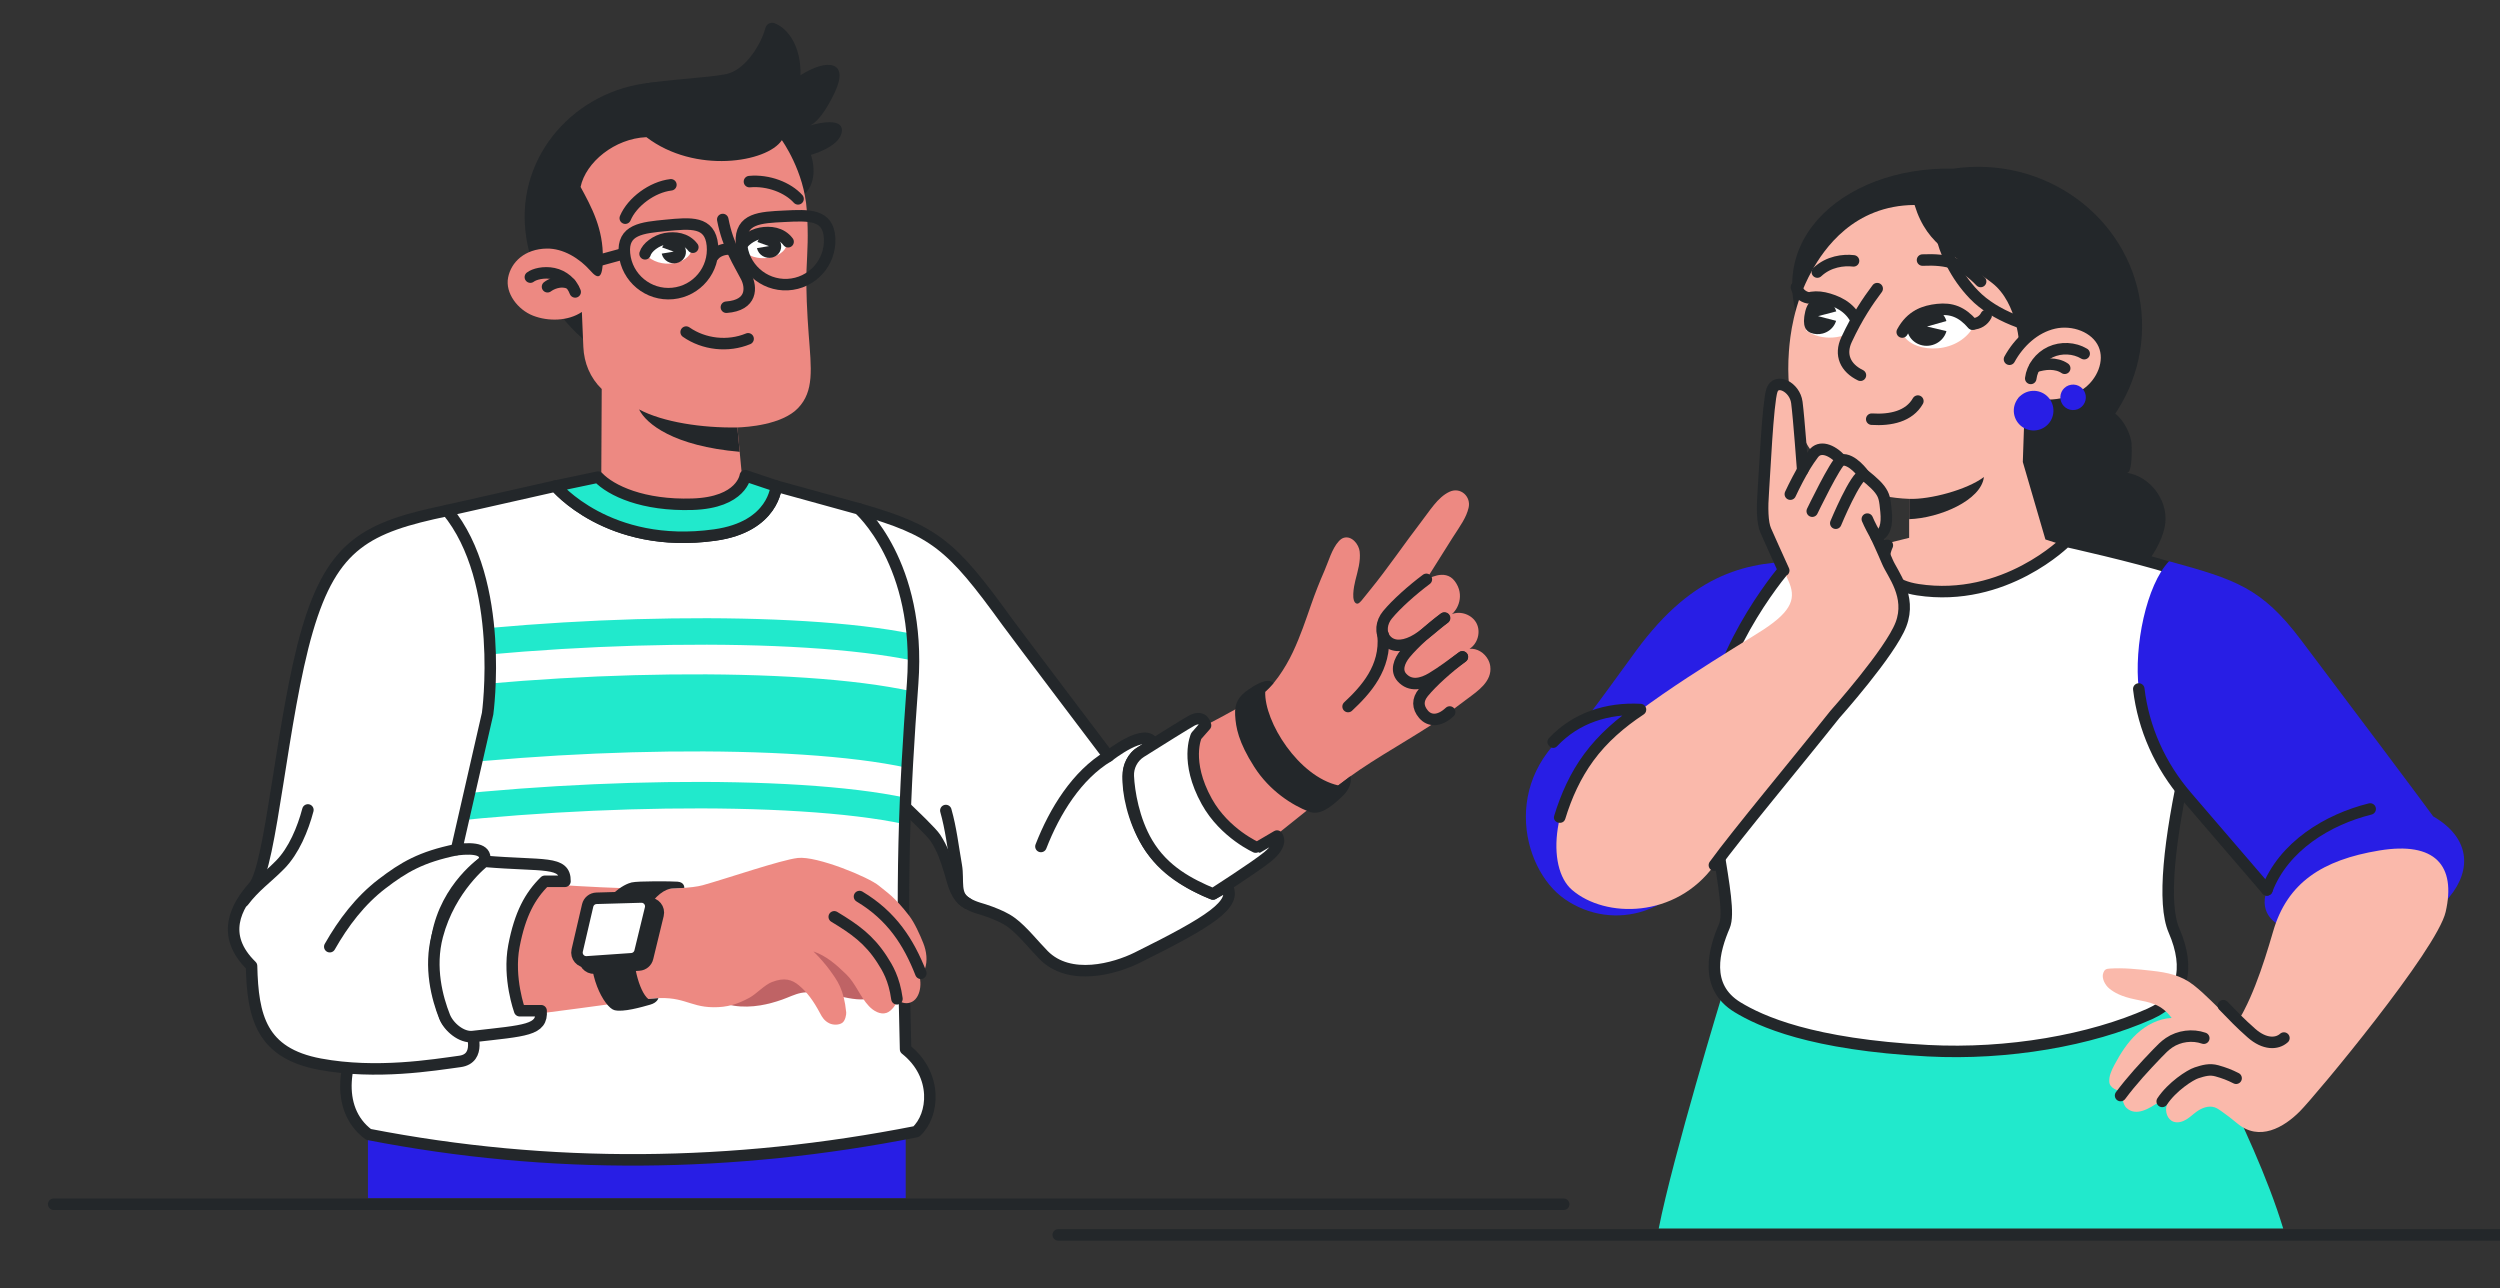 <?xml version="1.0" encoding="UTF-8" standalone="no"?>
<!DOCTYPE svg PUBLIC "-//W3C//DTD SVG 1.1//EN" "http://www.w3.org/Graphics/SVG/1.1/DTD/svg11.dtd">
<svg width="100%" height="100%" viewBox="0 0 326 168" version="1.1" xmlns="http://www.w3.org/2000/svg" xmlns:xlink="http://www.w3.org/1999/xlink" xml:space="preserve" xmlns:serif="http://www.serif.com/" style="fill-rule:evenodd;clip-rule:evenodd;stroke-linecap:round;stroke-linejoin:round;stroke-miterlimit:2;">
    <rect x="0" y="0" width="326" height="168" fill="#333333" stroke="none"/>
    <g transform="matrix(1,0,0,1,-467,-235)">
        <g id="Artboard3" transform="matrix(1,0,0,1,566,6)">
            <rect x="-99" y="229" width="326" height="168" style="fill:none;"/>
            <clipPath id="_clip1">
                <rect x="-99" y="229" width="326" height="168"/>
            </clipPath>
            <g clip-path="url(#_clip1)">
                <g transform="matrix(1,0,0,1,-89.291,54.944)">
                    <path d="M180.957,331.09L18.291,331.09" style="fill:none;fill-rule:nonzero;"/>
                    <rect x="38.269" y="308.332" width="70.124" height="21.971" style="fill:rgb(40,30,229);fill-rule:nonzero;"/>
                    <path d="M75.182,201.119L74.499,184.914C79.484,184.223 83.885,184.1 85.409,183.598C87.606,182.874 89.518,179.88 90.093,177.723C90.233,177.198 90.777,176.885 91.284,177.08C93.103,177.779 94.768,180.152 94.677,183.869C98.112,181.666 101.066,181.983 99.178,186.032C97.291,190.08 95.876,190.434 95.876,190.434C95.876,190.434 100.227,189.067 100.074,191.136C99.921,193.204 96.036,194.249 96.036,194.249C96.036,194.249 97.649,198.592 93.895,200.22L75.182,201.119Z" style="fill:rgb(35,39,42);fill-rule:nonzero;"/>
                    <path d="M58.703,202.358C58.73,212.06 67.102,222.627 77.26,222.599C87.419,222.571 95.518,211.959 95.491,202.256C95.464,192.554 87.207,184.711 77.049,184.739C66.89,184.767 58.677,192.655 58.703,202.358Z" style="fill:rgb(35,39,42);fill-rule:nonzero;"/>
                    <path d="M66.359,219.289C66.448,221.393 67.257,223.331 68.755,224.782L68.695,236.988L61.661,239.219C64.533,242.899 71.514,247.087 81.353,246.673C91.193,246.258 93.086,238.271 93.086,238.271L87.017,235.846L86.444,229.795C87.639,229.759 92.264,229.47 94.364,227.264C96.464,225.058 96.091,222.185 95.742,217.629C95.553,215.171 95.368,211.534 95.46,209.288C95.571,206.561 95.731,204.941 95.498,201.462C95.156,196.357 92.245,192.335 92.245,192.335C90.329,195.249 80.899,196.771 74.584,191.942C70.432,192.117 66.671,195.219 65.998,198.431C67.444,201.084 68.973,203.916 68.902,207.778C68.893,210.442 68.307,210.551 67.256,209.333C65.85,207.758 63.753,206.433 61.579,206.47C58.746,206.517 56.94,208.212 56.546,210.259C56.156,212.283 57.806,214.437 59.79,215.215C61.775,215.993 64.377,215.943 66.168,214.734C66.168,214.734 66.271,217.184 66.359,219.289Z" style="fill:rgb(237,137,130);fill-rule:nonzero;"/>
                    <path d="M86.444,229.795C81.908,229.878 76.755,229.118 73.625,227.443C74.545,229.331 78.144,232.228 86.745,232.972L86.444,229.795Z" style="fill:rgb(35,39,42);fill-rule:nonzero;"/>
                    <path d="M86.828,206.439C87.074,205.261 88.13,204.573 89.356,204.345C90.583,204.118 92.386,204.228 92.892,205.924C92.614,207.712 88.746,208.644 86.828,206.439Z" style="fill:white;fill-rule:nonzero;"/>
                    <path d="M92.068,206.693C91.775,207.485 90.865,207.883 90.034,207.582C89.204,207.281 88.768,206.396 89.061,205.604C89.353,204.812 90.264,204.414 91.095,204.715C91.925,205.016 92.361,205.902 92.068,206.693Z" style="fill:rgb(35,39,42);fill-rule:nonzero;"/>
                    <path d="M88.946,205.572L90.564,206.149L88.818,206.443L88.946,205.572Z" style="fill:white;fill-rule:nonzero;"/>
                    <path d="M93.058,205.58C92.156,204.395 90.709,204.238 89.483,204.466C88.256,204.694 87.074,205.602 86.828,206.439" style="fill:none;stroke:rgb(35,39,42);stroke-width:1.5px;"/>
                    <path d="M88.019,197.738C90.507,197.508 93.049,198.532 94.357,199.989" style="fill:none;stroke:rgb(35,39,42);stroke-width:1.5px;"/>
                    <path d="M74.407,207.154C74.654,205.976 75.71,205.288 76.936,205.06C78.162,204.833 79.966,204.943 80.471,206.639C80.194,208.427 76.326,209.359 74.407,207.154Z" style="fill:white;fill-rule:nonzero;"/>
                    <path d="M79.648,207.408C79.355,208.2 78.444,208.598 77.614,208.297C76.783,207.996 76.347,207.111 76.64,206.319C76.933,205.527 77.844,205.129 78.674,205.43C79.505,205.731 79.941,206.617 79.648,207.408Z" style="fill:rgb(35,39,42);fill-rule:nonzero;"/>
                    <path d="M76.526,206.287L78.144,206.864L76.397,207.158L76.526,206.287Z" style="fill:white;fill-rule:nonzero;"/>
                    <path d="M80.637,206.295C79.735,205.11 78.289,204.954 77.062,205.181C75.836,205.409 74.654,206.317 74.407,207.154" style="fill:none;stroke:rgb(35,39,42);stroke-width:1.5px;"/>
                    <path d="M71.826,202.506C72.707,200.396 75.331,198.442 77.777,198.156" style="fill:none;stroke:rgb(35,39,42);stroke-width:1.5px;"/>
                    <path d="M84.538,202.679C85.219,206.214 86.7,208.399 87.599,210.157C88.288,211.504 88.426,213.87 85.012,214.117" style="fill:none;stroke:rgb(35,39,42);stroke-width:1.5px;"/>
                    <path d="M59.449,210.192C59.94,209.806 61.181,209.463 62.467,209.733C63.753,210.002 64.859,210.937 65.295,212.123" style="fill:none;stroke:rgb(35,39,42);stroke-width:1.5px;"/>
                    <path d="M61.687,211.448C62.05,211.166 63.339,210.429 64.669,211.056" style="fill:none;stroke:rgb(35,39,42);stroke-width:1.5px;"/>
                    <path d="M71.721,207.14C72.024,210.307 74.838,212.628 78.005,212.325C81.172,212.022 83.493,209.208 83.19,206.041C82.886,202.874 80.336,203.14 77.169,203.443C74.002,203.747 71.418,203.973 71.721,207.14Z" style="fill:none;stroke:rgb(35,39,42);stroke-width:1.5px;"/>
                    <path d="M86.967,205.695C87.122,208.873 89.824,211.323 93.002,211.168C96.179,211.013 98.63,208.311 98.474,205.133C98.319,201.955 95.759,202.102 92.582,202.257C89.404,202.412 86.812,202.517 86.967,205.695Z" style="fill:none;stroke:rgb(35,39,42);stroke-width:1.5px;"/>
                    <path d="M87.141,207.209C86.002,206.131 84.092,206.441 83.365,207.368" style="fill:none;stroke:rgb(35,39,42);stroke-width:1.5px;"/>
                    <path d="M71.624,207.134L67.53,208.253" style="fill:none;stroke:rgb(35,39,42);stroke-width:1.5px;"/>
                    <path d="M79.764,217.36C82.08,218.98 85.234,219.322 87.844,218.236" style="fill:none;stroke:rgb(35,39,42);stroke-width:1.5px;"/>
                    <path d="M184.621,260.931C184.581,260.628 184.482,260.335 184.337,260.066C183.866,259.191 182.909,258.568 181.92,258.659C182.988,257.99 183.409,256.461 182.834,255.339C182.259,254.217 180.771,253.667 179.604,254.144C180.31,253.618 181.382,251.69 179.991,249.835C178.682,248.088 176.352,249.681 176.29,249.604C176.29,249.604 179.095,245.123 179.676,244.222C180.781,242.511 181.486,241.563 181.794,240.28C182.149,238.801 180.737,237.505 179.29,238.19C177.745,238.921 176.774,240.616 175.421,242.361C173.765,244.498 171.094,248.374 169.046,250.867C167.923,252.232 167.558,252.872 167.204,252.766C166.456,252.543 166.824,250.573 167.026,249.761C167.335,248.521 167.739,247.261 167.591,245.966C167.485,245.042 166.562,243.866 165.507,244.189C165.255,244.266 165.045,244.444 164.866,244.638C163.973,245.604 163.519,247.295 162.993,248.496C162.362,249.934 161.788,251.396 161.271,252.878C160.557,254.924 159.885,256.948 158.886,259.081C157.887,261.214 156.191,263.774 154.71,264.658C148.37,268.446 138.183,273.334 134.981,274.85C131.673,270.55 124.443,261.12 121.762,257.335C118.238,252.362 115.83,246.749 107.177,243.601C104.991,244.109 106.6,274.435 106.6,274.435C106.6,274.435 112.396,281.464 117.885,287.347C124.603,294.548 126.73,296.377 131.059,297.511C134.31,298.362 138.191,297.31 144.493,292.571C151.63,287.066 162.585,278.225 164.8,276.473C168.407,273.619 172.697,271.321 176.721,268.725C178.42,267.628 180.021,266.377 181.643,265.171C183.019,264.148 184.882,262.9 184.621,260.931Z" style="fill:rgb(237,137,130);fill-rule:nonzero;"/>
                    <path d="M155.277,264.25C155.145,268.188 159.627,275.308 164.8,276.473L166.392,275.278C166.392,275.278 166.817,276.51 165.271,277.959C163.724,279.409 162.368,280.441 160.95,279.887C158.831,279.059 155.866,277.227 153.837,274.046C151.774,270.812 151.44,268.912 151.352,267.286C151.264,265.675 151.86,264.821 153.119,263.953C154.828,262.776 155.871,262.575 156.349,263.149C156.349,263.149 155.892,263.666 155.277,264.25Z" style="fill:rgb(35,39,42);fill-rule:nonzero;"/>
                    <path d="M178.671,254.65C177.359,255.605 176.003,256.997 174.549,257.717C173.062,258.454 171.766,258.375 170.997,257.466C170.23,256.557 170.415,255.203 171.219,254.228C172.384,252.816 174.433,250.991 176.29,249.604" style="fill:none;stroke:rgb(35,39,42);stroke-width:1.5px;"/>
                    <path d="M180.984,259.714C179.672,260.668 178.412,261.63 177.023,262.468C175.702,263.264 174.188,263.617 173.093,262.392C172.3,261.504 172.727,260.267 173.532,259.292C174.697,257.88 176.746,256.055 178.603,254.668" style="fill:none;stroke:rgb(35,39,42);stroke-width:1.5px;"/>
                    <path d="M179.331,266.901C177.961,268.187 176.68,268.101 175.912,267.192C175.144,266.283 175.108,265.313 175.913,264.338C177.078,262.926 179.126,261.1 180.984,259.714" style="fill:none;stroke:rgb(35,39,42);stroke-width:1.5px;"/>
                    <path d="M170.643,256.844C171.061,261.12 168.36,264.06 166.081,266.19" style="fill:none;stroke:rgb(35,39,42);stroke-width:1.5px;"/>
                    <path d="M102.293,240.412C112.175,243.245 114.326,245.058 121.619,255.13C122.819,256.788 134.838,272.661 134.838,272.661C134.838,272.661 139.818,268.715 140.716,271.081L139.068,272.116C137.974,272.7 137.486,274.037 137.418,275.276C137.309,277.261 138.031,280.971 139.903,284.008C142.771,288.661 148.466,290.629 148.466,290.629L150.297,289.619C151.617,291.949 148.152,294.193 138.56,298.947C135.686,300.372 129.793,302.053 126.38,298.6C125.152,297.358 123.646,295.445 122.247,294.4C121.363,293.739 120.459,293.379 119.43,292.98C118.257,292.526 117.48,292.469 116.396,291.831C114.882,290.938 114.651,289.368 114.135,287.689C113.659,286.141 113.24,284.818 112.281,283.337C111.332,281.873 103.222,274.653 103.113,274.219C103.113,274.219 97.912,257.568 102.293,240.412Z" style="fill:white;fill-rule:nonzero;"/>
                    <path d="M102.293,240.412C112.175,243.245 114.326,245.058 121.619,255.13C122.819,256.788 134.838,272.661 134.838,272.661C134.838,272.661 139.818,268.715 140.716,271.081L139.068,272.116C137.974,272.7 137.486,274.037 137.418,275.276C137.309,277.261 138.031,280.971 139.903,284.008C142.771,288.661 148.466,290.629 148.466,290.629L150.297,289.619C151.617,291.949 148.152,294.193 138.56,298.947C135.686,300.372 129.793,302.053 126.38,298.6C125.152,297.358 123.646,295.445 122.247,294.4C121.363,293.739 120.459,293.379 119.43,292.98C118.257,292.526 117.48,292.469 116.396,291.831C114.882,290.938 114.651,289.368 114.135,287.689C113.659,286.141 113.24,284.818 112.281,283.337C111.332,281.873 103.222,274.653 103.113,274.219C103.113,274.219 97.912,257.568 102.293,240.412Z" style="fill:none;stroke:rgb(35,39,42);stroke-width:1.5px;"/>
                    <path d="M134.838,272.661C130.729,275.121 127.834,279.794 126.028,284.437" style="fill:none;stroke:rgb(35,39,42);stroke-width:1.5px;"/>
                    <path d="M113.628,279.748C114.295,282.087 114.565,284.516 114.987,286.911C115.344,288.941 114.612,290.799 116.396,291.831" style="fill:none;stroke:rgb(35,39,42);stroke-width:1.5px;"/>
                    <path d="M148.466,290.629C145.371,289.338 142.05,287.622 139.903,284.008C138.099,280.973 137.514,277.266 137.418,275.276C137.357,274 137.987,272.796 139.068,272.116C141.335,270.69 145.199,268.269 145.739,267.997C147.265,267.229 147.495,268.644 147.495,268.644L146.284,270.022C146.284,270.022 144.755,273.341 147.656,278.569C149.983,282.763 154.199,284.614 154.223,284.601L156.817,283.08C156.817,283.08 157.729,284.015 155.609,285.767C154.005,287.093 148.466,290.629 148.466,290.629Z" style="fill:white;fill-rule:nonzero;"/>
                    <path d="M148.466,290.629C145.371,289.338 142.05,287.622 139.903,284.008C138.099,280.973 137.514,277.266 137.418,275.276C137.357,274 137.987,272.796 139.068,272.116C141.335,270.69 145.199,268.269 145.739,267.997C147.265,267.229 147.495,268.644 147.495,268.644L146.284,270.022C146.284,270.022 144.755,273.341 147.656,278.569C149.983,282.763 154.199,284.614 154.223,284.601L156.817,283.08C156.817,283.08 157.729,284.015 155.609,285.767C154.005,287.093 148.466,290.629 148.466,290.629Z" style="fill:none;stroke:rgb(35,39,42);stroke-width:1.5px;"/>
                    <path d="M91.508,237.437L102.293,240.412C102.293,240.412 110.454,247.452 109.299,263.161C108.21,277.981 107.765,287.822 108.379,310.876C112.641,314.254 112.081,319.517 109.767,321.621C85.83,326.343 62.018,326.59 38.342,321.983C33.802,318.576 35.121,311.868 38.199,307.358C38.377,289.857 39.76,278.39 39.642,267.321C39.492,253.434 45.215,243.996 48.598,240.625L62.728,237.437C62.728,237.437 69.591,245.76 83.491,243.824C91.251,242.744 91.508,237.437 91.508,237.437Z" style="fill:white;fill-rule:nonzero;"/>
                    <path d="M91.508,237.437L102.293,240.412C102.293,240.412 110.454,247.452 109.299,263.161C108.21,277.981 107.765,287.822 108.379,310.876C112.641,314.254 112.081,319.517 109.767,321.621C85.83,326.343 62.018,326.59 38.342,321.983C33.802,318.576 35.121,311.868 38.199,307.358C38.377,289.857 39.76,278.39 39.642,267.321C39.492,253.434 45.215,243.996 48.598,240.625L62.728,237.437C62.728,237.437 69.591,245.76 83.491,243.824C91.251,242.744 91.508,237.437 91.508,237.437Z" style="fill:none;"/>
                    <clipPath id="_clip2">
                        <path d="M91.508,237.437L102.293,240.412C102.293,240.412 110.454,247.452 109.299,263.161C108.21,277.981 107.765,287.822 108.379,310.876C112.641,314.254 112.081,319.517 109.767,321.621C85.83,326.343 62.018,326.59 38.342,321.983C33.802,318.576 35.121,311.868 38.199,307.358C38.377,289.857 39.76,278.39 39.642,267.321C39.492,253.434 45.215,243.996 48.598,240.625L62.728,237.437C62.728,237.437 69.591,245.76 83.491,243.824C91.251,242.744 91.508,237.437 91.508,237.437Z"/>
                    </clipPath>
                    <g clip-path="url(#_clip2)">
                        <path d="M39.679,264.839C39.647,265.65 39.632,266.476 39.642,267.321C39.668,269.795 39.619,272.291 39.525,274.869C63.268,271.5 93.899,270.979 108.58,274.175C108.753,270.947 108.969,267.707 109.223,264.208C94.27,260.913 63.454,261.424 39.679,264.839Z" style="fill:rgb(33,233,204);fill-rule:nonzero;"/>
                        <path d="M40.558,257.517C40.329,258.645 40.146,259.826 39.997,261.044C63.549,257.613 94.203,257.042 109.408,260.211C109.409,258.975 109.337,257.82 109.231,256.706C94.048,253.617 63.849,254.168 40.558,257.517Z" style="fill:rgb(33,233,204);fill-rule:nonzero;"/>
                        <path d="M39.352,278.891C39.296,280.026 39.236,281.18 39.172,282.362C62.933,278.966 93.635,278.401 108.267,281.527C108.303,280.362 108.345,279.218 108.393,278.085C93.709,274.95 63.073,275.505 39.352,278.891Z" style="fill:rgb(33,233,204);fill-rule:nonzero;"/>
                    </g>
                    <path d="M91.508,237.437L102.293,240.412C102.293,240.412 110.454,247.452 109.299,263.161C108.21,277.981 107.765,287.822 108.379,310.876C112.641,314.254 112.081,319.517 109.767,321.621C85.83,326.343 62.018,326.59 38.342,321.983C33.802,318.576 35.121,311.868 38.199,307.358C38.377,289.857 39.76,278.39 39.642,267.321C39.492,253.434 45.215,243.996 48.598,240.625L62.728,237.437C62.728,237.437 69.591,245.76 83.491,243.824C91.251,242.744 91.508,237.437 91.508,237.437Z" style="fill:none;stroke:rgb(35,39,42);stroke-width:1.5px;"/>
                    <path d="M62.728,237.437C62.728,237.437 69.591,245.76 83.491,243.824C91.251,242.744 91.508,237.437 91.508,237.437L87.482,236.086C87.482,236.086 87.037,239.601 80.592,239.807C74.146,240.013 69.958,238.041 68.281,236.27L62.728,237.437Z" style="fill:rgb(33,233,204);fill-rule:nonzero;"/>
                    <path d="M62.728,237.437C62.728,237.437 69.591,245.76 83.491,243.824C91.251,242.744 91.508,237.437 91.508,237.437L87.482,236.086C87.482,236.086 87.037,239.601 80.592,239.807C74.146,240.013 69.958,238.041 68.281,236.27L62.728,237.437Z" style="fill:none;stroke:rgb(35,39,42);stroke-width:1.5px;"/>
                    <path d="M85.997,305.204C87.131,305.378 88.302,305.342 89.437,305.156C90.404,304.998 91.352,304.734 92.276,304.409C93.105,304.119 93.898,303.704 94.759,303.53C95.204,303.441 95.662,303.447 96.116,303.468C97.037,303.512 97.956,303.619 98.863,303.787C100.211,304.037 101.67,304.474 103.05,304.365C103.611,304.321 104.181,304.106 104.537,303.671C104.919,303.205 105.145,302.538 104.98,301.936C104.729,301.025 104.027,300.127 103.233,299.632C102.61,299.242 101.903,299.007 101.196,298.804C100.419,298.581 99.632,298.393 98.845,298.205C97.923,297.985 97.002,297.765 96.08,297.544C94.387,297.14 92.683,296.734 90.944,296.655C90.116,296.618 89.284,296.655 88.461,296.767C87.316,296.923 86.175,297.23 85.184,297.824C84.192,298.418 83.357,299.321 82.994,300.418C82.548,301.765 82.924,304.283 84.468,304.825C84.966,304.999 85.478,305.124 85.997,305.204Z" style="fill:rgb(191,99,101);fill-rule:nonzero;"/>
                    <path d="M110.894,300.431C111.269,299.34 111.117,298.12 110.691,297.048C110.264,295.975 109.55,294.378 108.845,293.464C106.911,290.956 105.929,290.419 104.904,289.555C103.578,288.438 96.815,285.656 94.335,285.933C92.15,286.178 85.098,288.605 81.93,289.488C76.417,291.026 47.615,288.199 47.615,288.199L52.026,267.89C52.026,267.89 54.226,252.598 47.955,242.568C35.949,245.05 34.174,249.604 32.225,255.573C29.695,263.32 26.07,290.589 25.453,297.415C24.571,307.19 28.943,309.3 42.669,308.144C56.365,306.99 69.099,305.057 74.827,304.325C79.348,303.748 80.049,305.366 83.29,305.4C85.109,305.42 86.436,305.018 88.015,304.163C88.921,303.673 89.971,302.495 90.941,302.117C92.601,301.469 93.586,301.818 94.445,302.527C95.493,303.391 96.338,304.505 97.242,306.211C97.495,306.689 97.781,307.179 98.443,307.5C98.93,307.736 99.69,307.742 100.131,307.427C100.524,307.146 100.663,306.337 100.637,306.068C100.333,303.025 99.486,301.93 98.448,300.501C98.043,299.944 97.249,298.984 96.361,298.123C98.09,298.723 99.34,299.853 100.627,301.092C101.864,302.283 102.421,304.002 103.595,305.25C104.191,305.884 105.076,306.408 105.902,306.133C106.519,305.927 107.33,304.946 107.253,304.3C107.509,304.636 108.068,304.948 108.711,304.856C110.268,304.636 110.613,302.374 110.08,301.028C110.422,301.2 110.77,300.794 110.894,300.431Z" style="fill:rgb(237,137,130);fill-rule:nonzero;"/>
                    <path d="M99.076,293.61C101.739,295.214 103.606,296.54 105.299,299.146C106.024,300.263 106.89,301.68 107.253,304.3" style="fill:none;stroke:rgb(35,39,42);stroke-width:1.5px;"/>
                    <path d="M102.369,290.966C106.591,293.49 108.782,296.928 110.369,300.971" style="fill:none;stroke:rgb(35,39,42);stroke-width:1.5px;"/>
                    <path d="M48.598,240.625C38.18,242.791 33.647,244.998 30.358,256.263C27.069,267.528 25.665,287.064 23.379,289.654C21.092,292.244 18.973,295.997 23.092,300.015C23.247,306.616 24.325,311.386 32.02,312.823C39.374,314.195 46.861,312.925 50.262,312.466C53.093,312.083 51.764,308.616 51.764,308.616C50.249,308.819 48.795,307.949 48.27,306.513C47.426,304.201 46.527,300.432 47.322,296.071C48.49,289.666 53.457,286.372 53.457,286.372C53.796,284.927 52.48,284.55 49.819,284.852L53.876,267.111C53.876,267.111 56.256,249.877 48.598,240.625Z" style="fill:white;fill-rule:nonzero;"/>
                    <path d="M48.598,240.625C38.18,242.791 33.647,244.998 30.358,256.263C27.069,267.528 25.665,287.064 23.379,289.654C21.092,292.244 18.973,295.997 23.092,300.015C23.247,306.616 24.325,311.386 32.02,312.823C39.374,314.195 46.861,312.925 50.262,312.466C53.093,312.083 51.764,308.616 51.764,308.616C50.249,308.819 48.795,307.949 48.27,306.513C47.426,304.201 46.527,300.432 47.322,296.071C48.49,289.666 53.457,286.372 53.457,286.372C53.796,284.927 52.48,284.55 49.819,284.852L53.876,267.111C53.876,267.111 56.256,249.877 48.598,240.625Z" style="fill:none;stroke:rgb(35,39,42);stroke-width:1.5px;"/>
                    <path d="M51.94,309.222C50.48,309.39 48.809,307.995 48.265,306.63C47.306,304.217 46.226,300.213 47.322,296.071C48.987,289.777 53.457,286.372 53.457,286.372C61.214,287.033 64.014,286.256 63.963,288.977L61.334,288.977C59.429,290.845 58.104,293.227 57.307,297.415C56.511,301.604 58.058,305.854 58.058,305.854L60.85,305.854C61.045,308.43 58.837,308.43 51.94,309.222Z" style="fill:white;fill-rule:nonzero;"/>
                    <path d="M51.94,309.222C50.48,309.39 48.809,307.995 48.265,306.63C47.306,304.217 46.226,300.213 47.322,296.071C48.987,289.777 53.457,286.372 53.457,286.372C61.214,287.033 64.014,286.256 63.963,288.977L61.334,288.977C59.429,290.845 58.104,293.227 57.307,297.415C56.511,301.604 58.058,305.854 58.058,305.854L60.85,305.854C61.045,308.43 58.837,308.43 51.94,309.222Z" style="fill:none;stroke:rgb(35,39,42);stroke-width:1.5px;"/>
                    <path d="M30.44,279.673C29.79,282.139 28.612,284.996 26.825,286.814C25.088,288.581 23.522,289.611 22.032,291.591" style="fill:none;stroke:rgb(35,39,42);stroke-width:1.5px;"/>
                    <path d="M49.819,284.852C45.186,285.806 42.949,287.137 40.107,289.309C37.265,291.481 35.059,294.394 33.293,297.505" style="fill:none;stroke:rgb(35,39,42);stroke-width:1.5px;"/>
                    <path d="M78.071,289.909C75.742,289.939 73.449,294.09 73.028,296.729C72.607,299.368 73.61,303.345 74.827,304.325L76.142,304.212C76.142,304.212 76.031,304.795 75.078,305.064C74.014,305.365 71.503,306.101 70.381,305.77C69.136,305.403 66.623,301.132 67.554,296.172C68.579,290.709 71.8,289.329 72.649,289.127C73.498,288.926 77.911,288.966 78.651,289.026C79.59,289.102 79.524,289.836 79.524,289.836L78.071,289.909Z" style="fill:rgb(35,39,42);fill-rule:nonzero;"/>
                    <path d="M69.059,292.007L74.892,291.841C75.693,291.818 76.296,292.563 76.107,293.341L74.739,298.968C74.614,299.482 74.171,299.856 73.643,299.892L67.814,300.297C67,300.354 66.362,299.606 66.547,298.811L67.911,292.946C68.036,292.408 68.508,292.023 69.059,292.007Z" style="fill:rgb(35,39,42);fill-rule:nonzero;"/>
                    <path d="M69.059,292.007L74.892,291.841C75.693,291.818 76.296,292.563 76.107,293.341L74.739,298.968C74.614,299.482 74.171,299.856 73.643,299.892L67.814,300.297C67,300.354 66.362,299.606 66.547,298.811L67.911,292.946C68.036,292.408 68.508,292.023 69.059,292.007Z" style="fill:none;stroke:rgb(35,39,42);stroke-width:1.5px;"/>
                    <path d="M68.07,291.193L73.903,291.027C74.704,291.004 75.307,291.749 75.117,292.527L73.75,298.154C73.625,298.668 73.181,299.042 72.654,299.079L66.825,299.483C66.01,299.54 65.373,298.792 65.558,297.997L66.922,292.132C67.047,291.594 67.518,291.209 68.07,291.193Z" style="fill:white;fill-rule:nonzero;"/>
                    <path d="M68.07,291.193L73.903,291.027C74.704,291.004 75.307,291.749 75.117,292.527L73.75,298.154C73.625,298.668 73.181,299.042 72.654,299.079L66.825,299.483C66.01,299.54 65.373,298.792 65.558,297.997L66.922,292.132C67.047,291.594 67.518,291.209 68.07,291.193Z" style="fill:none;stroke:rgb(35,39,42);stroke-width:1.5px;"/>
                </g>
                <g transform="matrix(1,0,0,1,-92.75,54.948)">
                    <path d="M0.75,331.086L197.658,331.086" style="fill:none;stroke:rgb(35,39,42);stroke-width:1.5px;"/>
                </g>
                <g transform="matrix(1,0,0,1,-376.005,63.75)">
                    <g transform="matrix(1,0,0,1,-47.514,-4.142)">
                        <path d="M642.721,330.426L480.055,330.426" style="fill:none;fill-rule:nonzero;"/>
                    </g>
                    <g transform="matrix(1,0,0,1,-47.514,-4.142)">
                        <path d="M462.514,330.422L659.054,330.422" style="fill:none;stroke:rgb(35,39,42);stroke-width:1.5px;"/>
                    </g>
                    <g transform="matrix(1,0,0,1,-47.514,-4.142)">
                        <path d="M560.869,215.207C562.541,226.639 573.47,234.506 585.279,232.779C597.088,231.051 605.306,220.383 603.633,208.951C601.961,197.519 591.032,189.652 579.223,191.38C564.679,191.067 552.712,201.514 560.869,215.207Z" style="fill:rgb(35,39,42);fill-rule:nonzero;"/>
                    </g>
                    <g transform="matrix(1,0,0,1,-47.514,-4.142)">
                        <path d="M601.858,231.04C604.834,231.496 607.177,234.512 606.883,237.508C606.79,238.455 606.472,239.368 606.064,240.227C605.092,242.277 603.568,244.098 601.595,245.219C599.623,246.34 597.191,246.713 595.031,246.019C593.581,245.552 592.315,244.643 591.156,243.654C589.637,242.357 588.24,240.874 587.318,239.102C586.396,237.331 585.982,235.24 586.471,233.304C586.924,231.512 588.092,229.997 589.258,228.564C590.448,227.102 591.681,225.65 593.188,224.518C595.063,223.108 598.222,221.515 600.311,223.271C601.395,224.183 602.15,225.537 602.438,226.914C602.525,227.328 602.637,231.159 601.858,231.04Z" style="fill:rgb(35,39,42);fill-rule:nonzero;"/>
                    </g>
                    <g transform="matrix(1,0,0,1,-47.514,-4.142)">
                        <path d="M557.795,215.199C557.941,213.237 558.389,209.057 560.737,204.8C562.379,201.823 566.256,196.177 574.179,196.121C575.909,201.761 579.606,202.683 584.272,206.278C587.708,208.926 587.878,214.732 587.878,214.732C587.223,216.632 588.555,221.907 588.555,221.907L588.294,229.632L591.241,239.737L595.251,241.036C595.251,241.036 591.664,250.453 578.384,250.434C565.105,250.415 568.226,240.82 568.226,240.82L573.472,239.527L573.472,234.444C564.216,234.096 556.833,228.164 557.795,215.199Z" style="fill:rgb(250,185,171);fill-rule:nonzero;"/>
                    </g>
                    <g transform="matrix(1,0,0,1,-47.514,-4.142)">
                        <path d="M577.779,193.698C576.599,195.777 577.005,202.706 581.935,207.823C584.608,210.597 589.202,212.184 593.029,212.63" style="fill:none;stroke:rgb(35,39,42);stroke-width:1.5px;"/>
                    </g>
                    <g transform="matrix(1,0,0,1,-47.514,-4.142)">
                        <path d="M586.556,216.238C587.77,214.027 589.804,212.102 592.335,211.521C594.867,210.941 597.848,212.015 598.856,214.291C599.853,216.541 598.657,219.329 596.557,220.767C594.457,222.205 591.365,222.739 588.355,221.722" style="fill:rgb(250,185,171);fill-rule:nonzero;"/>
                    </g>
                    <g transform="matrix(1,0,0,1,-47.514,-4.142)">
                        <path d="M586.556,216.238C587.77,214.027 589.804,212.102 592.335,211.521C594.867,210.941 597.848,212.015 598.856,214.291C599.853,216.541 598.657,219.329 596.557,220.767C594.457,222.205 591.365,222.739 588.355,221.722" style="fill:none;stroke:rgb(35,39,42);stroke-width:1.5px;"/>
                    </g>
                    <g transform="matrix(1,0,0,1,-47.514,-4.142)">
                        <path d="M596.296,215.512C595.008,214.738 593.291,214.652 591.905,215.293C590.52,215.934 589.512,217.281 589.328,218.738" style="fill:none;stroke:rgb(35,39,42);stroke-width:1.5px;"/>
                    </g>
                    <g transform="matrix(1,0,0,1,-47.514,-4.142)">
                        <path d="M593.757,217.415C593.217,217.039 592.533,216.887 591.862,216.876C591.19,216.866 590.511,217.022 589.891,217.206" style="fill:none;stroke:rgb(35,39,42);stroke-width:1.5px;"/>
                    </g>
                    <g transform="matrix(1,0,0,1,-47.514,-4.142)">
                        <path d="M583.221,231.594C582.872,234.642 577.416,236.96 573.472,237.092L573.472,234.444C576.183,234.553 581.032,233.257 583.221,231.594Z" style="fill:rgb(35,39,42);fill-rule:nonzero;"/>
                    </g>
                    <g transform="matrix(1,0,0,1,-47.514,-4.142)">
                        <path d="M574.609,221.693C573.472,223.692 571.055,224.212 568.591,224.052" style="fill:none;stroke:rgb(35,39,42);stroke-width:1.5px;"/>
                    </g>
                    <g transform="matrix(1,0,0,1,-47.514,-4.142)">
                        <path d="M560.997,207.932C561.565,207.788 562.16,207.736 562.752,207.813C564.605,208.055 567.04,209.471 566.977,212.121C564.96,213.604 562.119,213.936 560.046,212.49C560.16,210.131 560.669,208.812 560.997,207.932Z" style="fill:white;fill-rule:nonzero;"/>
                    </g>
                    <g transform="matrix(1,0,0,1,-47.514,-4.142)">
                        <path d="M559.756,211.253C559.756,211.402 559.766,211.55 559.79,211.697C559.881,212.232 560.148,212.61 560.654,212.803C561.15,212.992 561.7,213.016 562.211,212.88C563.521,212.53 564.305,211.235 563.963,209.985C563.692,208.996 562.764,208.319 561.753,208.272C561.343,208.252 561.082,208.287 560.755,208.548C560.158,209.024 559.937,209.79 559.823,210.515C559.812,210.583 559.803,210.652 559.794,210.72C559.773,210.897 559.757,211.075 559.756,211.253Z" style="fill:rgb(35,39,42);fill-rule:nonzero;"/>
                    </g>
                    <g transform="matrix(1,0,0,1,-47.514,-4.142)">
                        <path d="M564.142,209.952L561.592,210.618L564.223,211.301L564.142,209.952Z" style="fill:white;fill-rule:nonzero;"/>
                    </g>
                    <g transform="matrix(1,0,0,1,-47.514,-4.142)">
                        <path d="M566.977,212.121C566.225,209.748 564.592,208.878 562.997,208.395C562.196,208.153 561.466,208.069 560.747,208.176" style="fill:none;stroke:rgb(35,39,42);stroke-width:1.5px;"/>
                    </g>
                    <g transform="matrix(1,0,0,1,-47.514,-4.142)">
                        <path d="M558.768,206.839C558.966,207.539 559.586,208.101 560.302,208.229" style="fill:none;stroke:rgb(35,39,42);stroke-width:1.5px;"/>
                    </g>
                    <g transform="matrix(1,0,0,1,-47.514,-4.142)">
                        <path d="M566.221,203.408C564.915,203.254 562.962,203.486 561.499,204.869" style="fill:none;stroke:rgb(35,39,42);stroke-width:1.5px;"/>
                    </g>
                    <g transform="matrix(1,0,0,1,-47.514,-4.142)">
                        <path d="M581.678,212.295C581.087,210.592 579.381,209.338 577.515,209.235C575.648,209.131 572.995,210.074 572.569,212.691C573.324,215.295 579.25,215.938 581.678,212.295Z" style="fill:white;fill-rule:nonzero;"/>
                    </g>
                    <g transform="matrix(1,0,0,1,-47.514,-4.142)">
                        <path d="M573.277,212.7C573.671,214.03 575.122,214.781 576.516,214.378C577.911,213.975 578.722,212.57 578.328,211.24C577.933,209.91 576.483,209.158 575.088,209.562C573.694,209.965 572.883,211.37 573.277,212.7Z" style="fill:rgb(35,39,42);fill-rule:nonzero;"/>
                    </g>
                    <g transform="matrix(1,0,0,1,-47.514,-4.142)">
                        <path d="M578.519,211.2L575.802,211.97L578.635,212.642L578.519,211.2Z" style="fill:white;fill-rule:nonzero;"/>
                    </g>
                    <g transform="matrix(1,0,0,1,-47.514,-4.142)">
                        <path d="M572.569,212.691C573.745,210.497 575.51,209.942 577.167,209.762C578.984,209.564 580.335,210.044 581.743,211.663" style="fill:none;stroke:rgb(35,39,42);stroke-width:1.5px;"/>
                    </g>
                    <g transform="matrix(1,0,0,1,-47.514,-4.142)">
                        <path d="M583.51,210.541C583.188,211.192 582.475,211.631 581.747,211.625" style="fill:none;stroke:rgb(35,39,42);stroke-width:1.5px;"/>
                    </g>
                    <g transform="matrix(1,0,0,1,-47.514,-4.142)">
                        <path d="M575.216,203.304C578.513,203.155 580.565,203.76 582.794,206.097" style="fill:none;stroke:rgb(35,39,42);stroke-width:1.5px;"/>
                    </g>
                    <g transform="matrix(1,0,0,1,-47.514,-4.142)">
                        <path d="M567.119,218.323C565.178,217.382 564.375,215.681 565.309,213.68C566.717,210.661 568.113,208.613 569.305,207.03" style="fill:rgb(250,185,171);fill-rule:nonzero;"/>
                    </g>
                    <g transform="matrix(1,0,0,1,-47.514,-4.142)">
                        <path d="M567.119,218.323C565.178,217.382 564.375,215.681 565.309,213.68C566.717,210.661 568.113,208.613 569.305,207.03" style="fill:none;stroke:rgb(35,39,42);stroke-width:1.5px;"/>
                    </g>
                    <g transform="matrix(1,0,0,1,-47.514,-4.142)">
                        <path d="M587.149,223.341C587.371,224.752 588.694,225.716 590.105,225.494C591.515,225.272 592.479,223.949 592.257,222.538C592.035,221.128 590.712,220.164 589.302,220.386C587.891,220.607 586.927,221.931 587.149,223.341Z" style="fill:rgb(40,30,229);fill-rule:nonzero;"/>
                    </g>
                    <g transform="matrix(1,0,0,1,-47.514,-4.142)">
                        <path d="M593.209,221.462C593.351,222.369 594.202,222.988 595.109,222.846C596.016,222.703 596.635,221.852 596.493,220.946C596.35,220.039 595.499,219.419 594.593,219.562C593.686,219.704 593.066,220.555 593.209,221.462Z" style="fill:rgb(40,30,229);fill-rule:nonzero;"/>
                    </g>
                    <g transform="matrix(1,0,0,1,-47.514,-4.142)">
                        <path d="M540.818,329.583C542.673,320.163 549.139,298.969 549.139,298.969L608.119,298.969C608.119,298.969 618.337,316.662 622.246,329.583L540.818,329.583Z" style="fill:rgb(33,233,204);fill-rule:nonzero;"/>
                    </g>
                    <g transform="matrix(1,0,0,1,-47.514,-4.142)">
                        <path d="M531.372,263.058C533.781,259.926 534.312,259.09 537.875,254.236C545.458,243.908 552.567,242.575 560.046,242.575L560.046,265.347C560.046,265.347 552.061,275.624 547.347,279.318C543.944,288.698 534.863,290.994 528.568,286.639C522.741,282.608 519.927,269.918 531.372,263.058Z" style="fill:rgb(40,30,229);fill-rule:nonzero;"/>
                    </g>
                    <g transform="matrix(1,0,0,1,-47.514,-4.142)">
                        <path d="M575.927,306.404C560.685,305.605 554.088,302.556 551.104,300.742C546.635,298.027 548.067,293.206 549.373,290.158C550.679,287.11 546.491,274.754 547.508,264.318C548.575,253.362 557.663,243.042 557.663,243.042L570.63,240.501C570.63,240.501 568.226,245.315 574.613,246.292C585.97,248.03 593.946,239.972 593.946,239.972C593.946,239.972 603.036,241.992 607.811,243.517C614.169,246.727 611.98,258.234 609.678,268.6C607.375,278.965 606.477,287.207 608.007,290.726C610.184,295.734 609.196,299.673 604.836,301.613C597.118,305.049 586.368,306.95 575.927,306.404Z" style="fill:white;fill-rule:nonzero;"/>
                    </g>
                    <g transform="matrix(1,0,0,1,-47.514,-4.142)">
                        <path d="M575.927,306.404C560.685,305.605 554.088,302.556 551.104,300.742C546.635,298.027 548.067,293.206 549.373,290.158C550.679,287.11 546.491,274.754 547.508,264.318C548.575,253.362 557.663,243.042 557.663,243.042L570.63,240.501C570.63,240.501 568.226,245.315 574.613,246.292C585.97,248.03 593.946,239.972 593.946,239.972C593.946,239.972 603.036,241.992 607.811,243.517C614.169,246.727 611.98,258.234 609.678,268.6C607.375,278.965 606.477,287.207 608.007,290.726C610.184,295.734 609.196,299.673 604.836,301.613C597.118,305.049 586.368,306.95 575.927,306.404Z" style="fill:none;stroke:rgb(35,39,42);stroke-width:1.5px;"/>
                    </g>
                    <g transform="matrix(1,0,0,1,-47.514,-4.142)">
                        <path d="M570.646,242.671C569.995,241.128 569.164,239.352 569.164,239.352C570.378,239.06 570.617,237.734 570.463,236.126C570.309,234.518 570.244,234.021 569.632,233.203C569.019,232.384 567.568,231.284 567.568,231.284C567.568,231.284 566.05,229.124 564.622,229.367C563.315,227.966 561.809,227.488 560.995,228.56C560.181,229.632 559.59,230.698 559.59,230.698C559.59,230.698 559.094,223.898 558.828,221.87C558.563,219.842 556.146,218.66 555.587,220.273C555.029,221.886 554.599,231.617 554.45,233.561C554.301,235.506 554.31,237.539 554.776,238.578C555.242,239.617 556.621,242.697 557.711,245.082C558.736,247.324 558.296,248.974 554.499,251.474C551.608,253.376 538.055,261.268 533.148,266.49C526.792,273.255 526.071,282.474 529.514,285.437C533.853,289.17 543.041,289.167 548.075,282.209C550.976,278.198 558.919,268.687 563.782,262.563C563.782,262.563 571.01,254.471 572.408,250.807C573.806,247.143 571.297,244.215 570.646,242.671Z" style="fill:rgb(250,185,171);fill-rule:nonzero;"/>
                    </g>
                    <g transform="matrix(1,0,0,1,-47.514,-4.142)">
                        <path d="M548.075,282.209C550.976,278.198 558.919,268.687 563.782,262.563C563.782,262.563 571.01,254.471 572.408,250.807C573.806,247.143 571.297,244.215 570.646,242.671C569.995,241.128 569.164,239.352 569.164,239.352C570.378,239.06 570.617,237.734 570.463,236.126C570.309,234.518 570.244,234.021 569.632,233.203C569.019,232.384 567.568,231.284 567.568,231.284C567.568,231.284 566.05,229.124 564.622,229.367C563.315,227.966 561.809,227.488 560.995,228.56C560.181,229.632 559.59,230.698 559.59,230.698C559.59,230.698 559.094,223.898 558.828,221.87C558.563,219.842 556.146,218.66 555.587,220.273C555.029,221.886 554.599,231.617 554.45,233.561C554.301,235.506 554.31,237.539 554.776,238.578C555.242,239.617 556.029,241.407 557.118,243.789" style="fill:none;stroke:rgb(35,39,42);stroke-width:1.5px;"/>
                    </g>
                    <g transform="matrix(1,0,0,1,-47.514,-4.142)">
                        <path d="M559.59,230.698C558.633,232.396 557.978,233.829 557.978,233.829" style="fill:none;stroke:rgb(35,39,42);stroke-width:1.5px;"/>
                    </g>
                    <g transform="matrix(1,0,0,1,-47.514,-4.142)">
                        <path d="M564.622,229.367C563.895,229.694 560.836,236.05 560.836,236.05" style="fill:none;stroke:rgb(35,39,42);stroke-width:1.5px;"/>
                    </g>
                    <g transform="matrix(1,0,0,1,-47.514,-4.142)">
                        <path d="M567.568,231.284C566.508,231.323 563.904,237.62 563.904,237.62" style="fill:none;stroke:rgb(35,39,42);stroke-width:1.5px;"/>
                    </g>
                    <g transform="matrix(1,0,0,1,-47.514,-4.142)">
                        <path d="M568.017,237.082C568.296,237.758 568.868,238.826 569.164,239.352" style="fill:none;stroke:rgb(35,39,42);stroke-width:1.5px;"/>
                    </g>
                    <g transform="matrix(1,0,0,1,-47.514,-4.142)">
                        <path d="M528.633,276.165C529.457,273.46 530.627,270.883 532.299,268.592C534.062,266.179 536.355,264.204 538.839,262.566C539.467,262.151 539.213,261.208 538.46,261.168C533.961,260.927 529.643,262.308 526.509,265.63C525.847,266.332 526.905,267.395 527.569,266.691C530.451,263.637 534.333,262.447 538.46,262.668C538.334,262.202 538.208,261.736 538.081,261.27C535.418,263.027 533.014,265.126 531.107,267.695C529.309,270.118 528.063,272.89 527.187,275.767C526.905,276.692 528.353,277.088 528.633,276.165Z" style="fill:rgb(35,39,42);fill-rule:nonzero;"/>
                    </g>
                    <g transform="matrix(1,0,0,1,-47.514,-4.142)">
                        <path d="M607.363,242.575C615.993,244.957 619.41,245.992 624.575,252.852C631.757,262.393 640.211,273.634 641.805,275.846C646.576,278.599 646.909,282.753 643.913,286.368C642.977,287.715 638.754,290.361 638.754,290.361L621.785,290.038C621.785,290.038 618.908,288.798 620.126,285.437L609.653,273.249C606.197,269.227 604.026,264.384 603.416,259.234C602.755,253.657 604.425,245.651 607.363,242.575Z" style="fill:rgb(40,30,229);fill-rule:nonzero;"/>
                    </g>
                    <g transform="matrix(1,0,0,1,-47.514,-4.142)">
                        <path d="M620.126,285.437L609.653,273.249C606.197,269.227 604.026,264.384 603.416,259.234" style="fill:none;stroke:rgb(35,39,42);stroke-width:1.5px;"/>
                    </g>
                    <g transform="matrix(1,0,0,1,-47.514,-4.142)">
                        <path d="M620.941,290.827C622.779,284.513 627.318,281.529 634.774,280.297C642.08,279.089 644.814,282.259 643.432,288.307C642.303,293.245 626.509,312.203 624.427,314.305C622.344,316.406 619.128,318.3 616.24,315.868C615.559,315.295 614.88,314.775 614.144,314.262C613.879,314.077 613.609,313.889 613.299,313.787C612.516,313.528 611.638,313.863 610.968,314.345C610.507,314.676 610.101,315.078 609.614,315.373C609.127,315.668 608.521,315.849 607.982,315.675C607.133,315.401 606.807,314.342 607.061,313.508C607.315,312.674 607.98,312.021 608.621,311.405C607.646,311.675 606.883,312.529 606.049,313.09C604.836,313.906 603.058,315.062 601.784,313.839C601.401,313.471 601.043,312.252 601.475,311.682C600.656,311.714 599.634,311.274 599.572,310.488C599.511,309.702 599.871,308.941 600.248,308.235C601.029,306.771 601.93,305.338 603.164,304.195C604.398,303.052 606.001,302.213 607.701,302.135C606.345,300.289 604.856,300.101 603.002,299.727C601.148,299.353 600.215,298.825 599.571,298.297C599.012,297.838 598.534,296.934 598.786,296.262C598.847,296.099 598.928,295.934 599.073,295.832C599.223,295.728 599.417,295.709 599.6,295.696C601.429,295.571 603.258,295.773 605.075,295.974C607.153,296.204 608.926,296.563 610.568,297.849C612.172,299.104 613.521,300.623 615.026,301.979C616.188,303.026 616.601,302.205 617.161,301.122C617.708,300.064 618.181,298.972 618.614,297.868C619.52,295.562 620.252,293.197 620.941,290.827Z" style="fill:rgb(250,185,171);fill-rule:nonzero;"/>
                    </g>
                    <g transform="matrix(1,0,0,1,-47.514,-4.142)">
                        <path d="M606.471,313.016C607.749,311.087 610.101,309.565 610.936,309.294C611.873,308.99 612.655,308.762 613.597,309.026C614.538,309.29 615.243,309.553 616.107,309.995" style="fill:none;stroke:rgb(35,39,42);stroke-width:1.5px;"/>
                    </g>
                    <g transform="matrix(1,0,0,1,-47.514,-4.142)">
                        <path d="M611.893,304.773C610.416,304.256 608.672,304.483 607.372,305.362C606.805,305.745 606.327,306.237 605.856,306.727C604.16,308.493 602.496,310.296 601.043,312.252" style="fill:none;stroke:rgb(35,39,42);stroke-width:1.5px;"/>
                    </g>
                    <g transform="matrix(1,0,0,1,-47.514,-4.142)">
                        <path d="M622.343,304.753C621.439,305.561 619.826,305.629 618.103,304.106C616.602,302.78 615.915,302.044 614.445,300.532" style="fill:none;stroke:rgb(35,39,42);stroke-width:1.5px;"/>
                    </g>
                    <g transform="matrix(1,0,0,1,-47.514,-4.142)">
                        <path d="M633.59,274.882C628.062,276.253 622.298,279.738 620.126,285.437" style="fill:none;stroke:rgb(35,39,42);stroke-width:1.5px;"/>
                    </g>
                </g>
            </g>
        </g>
    </g>
</svg>
